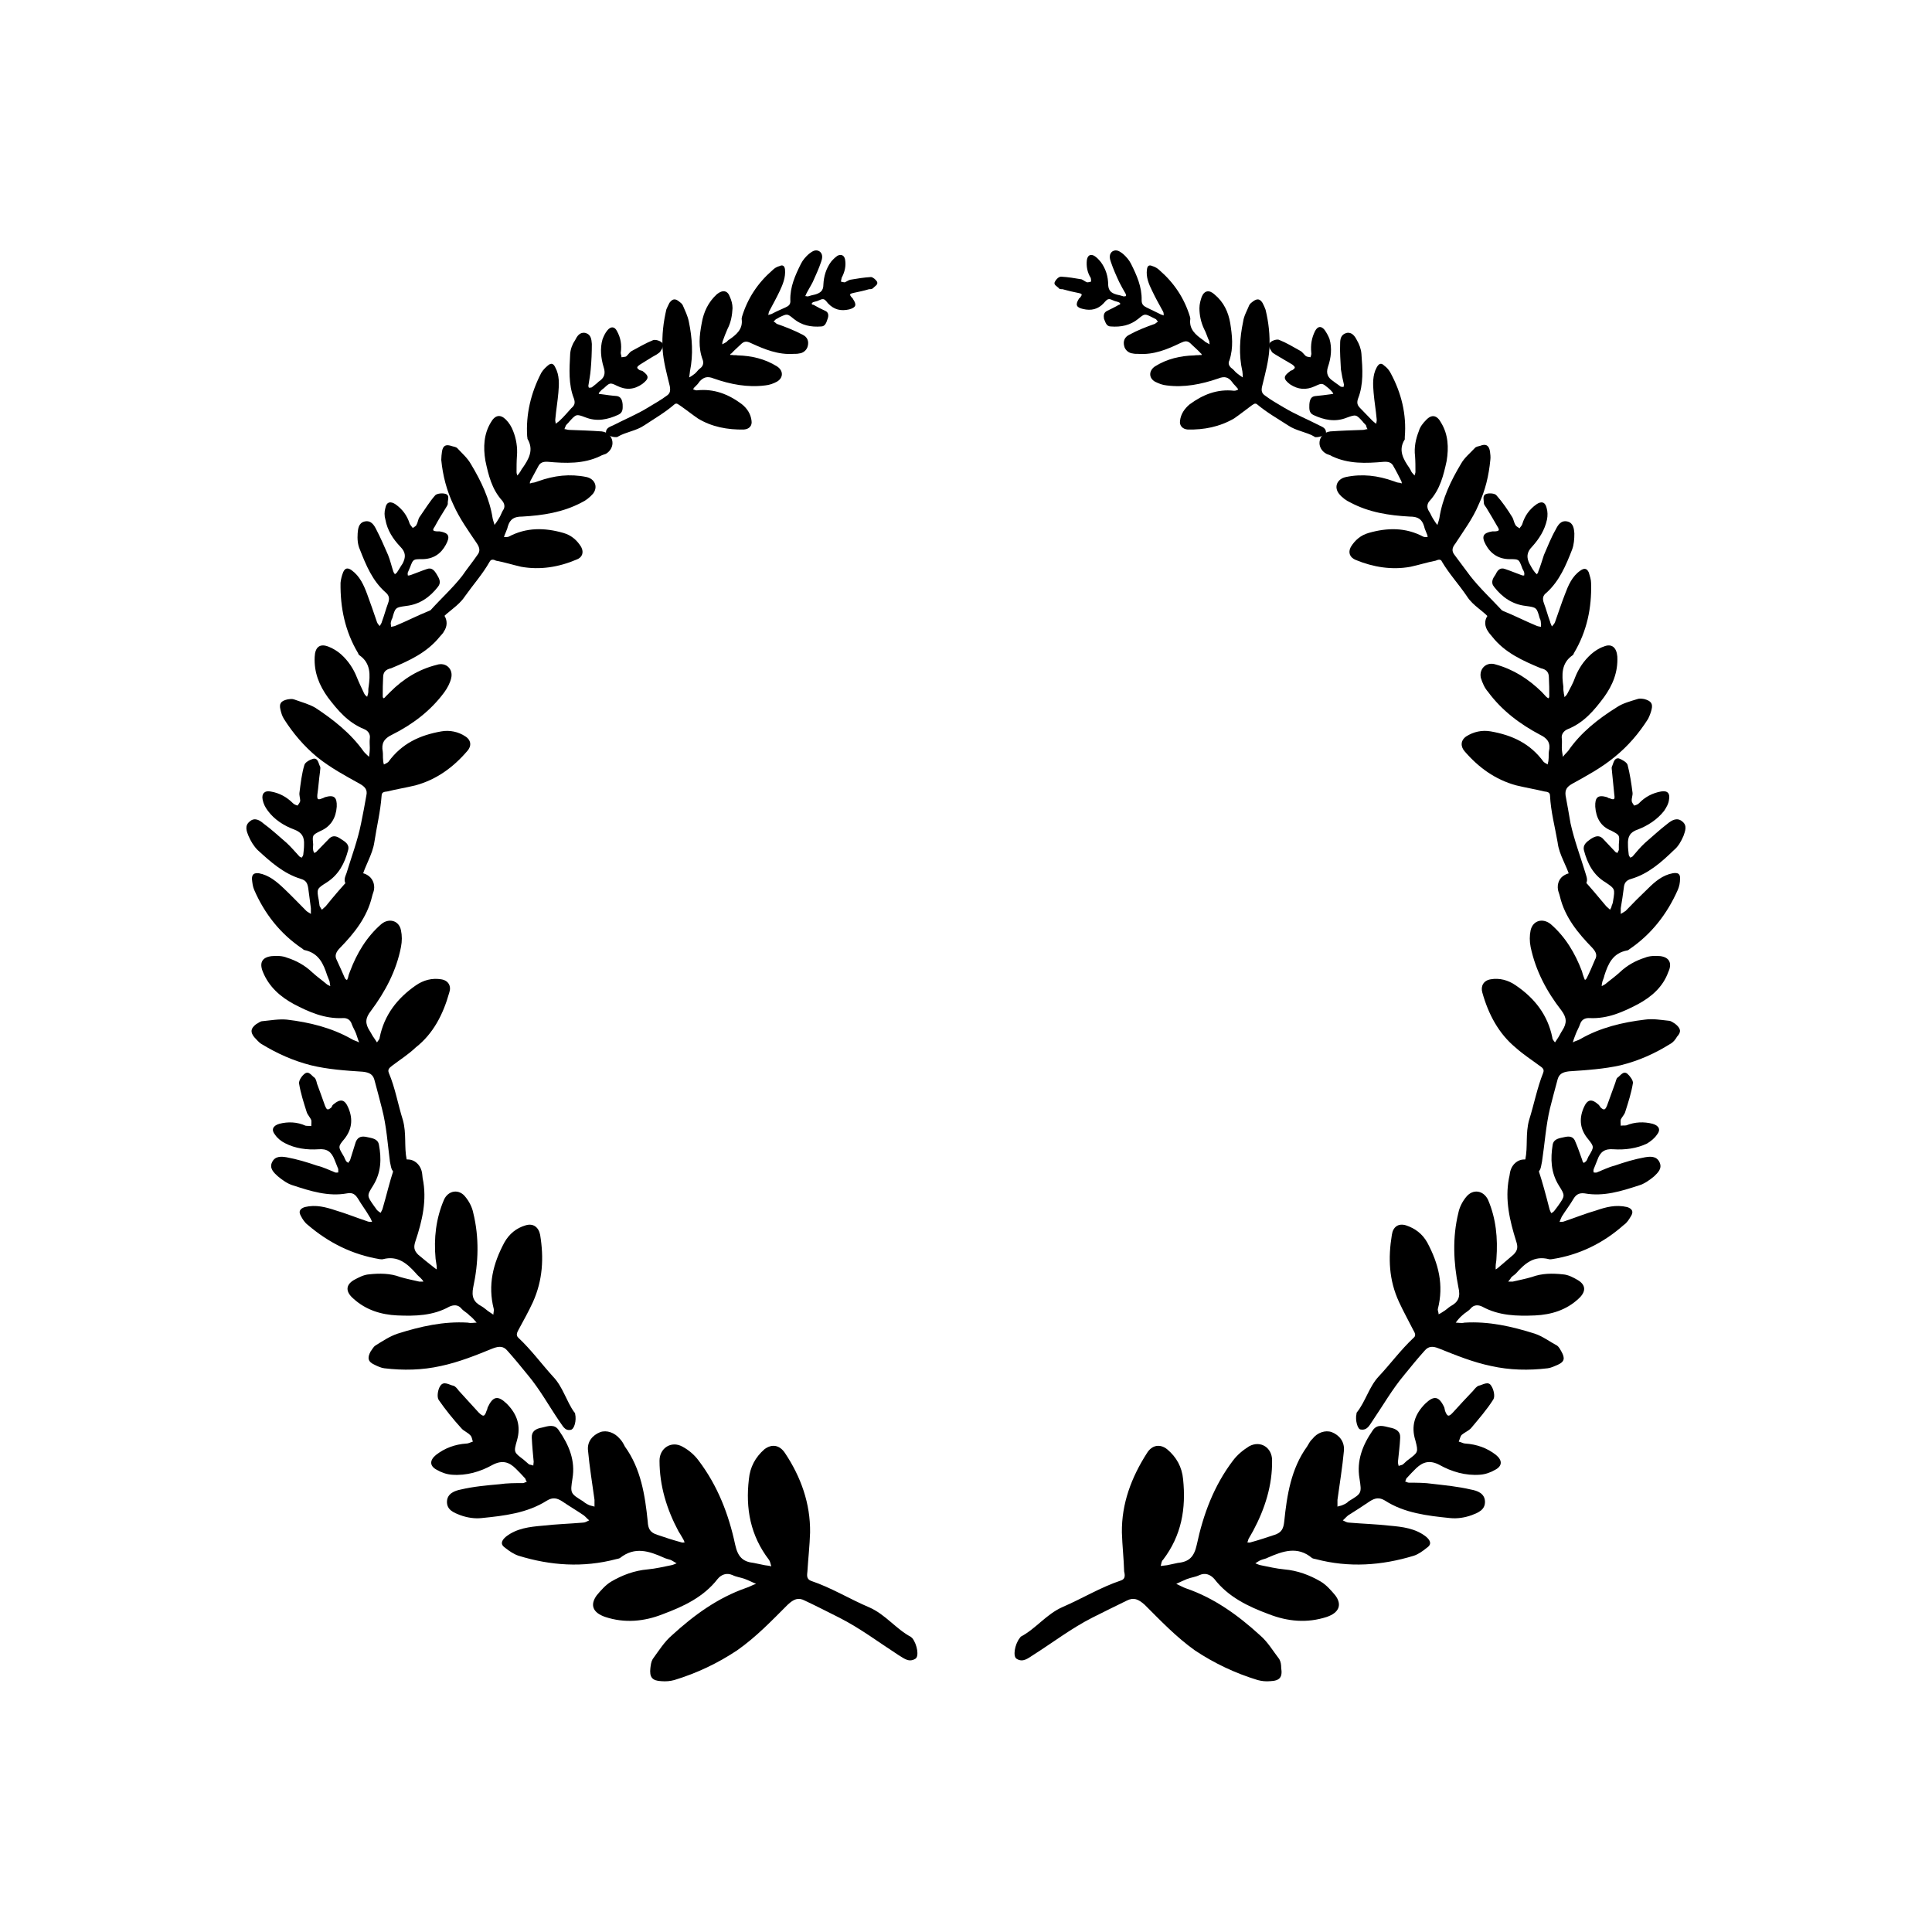 <?xml version="1.0" encoding="UTF-8"?>
<!-- Uploaded to: SVG Repo, www.svgrepo.com, Generator: SVG Repo Mixer Tools -->
<svg fill="#000000" width="800px" height="800px" version="1.1" viewBox="144 144 512 512" xmlns="http://www.w3.org/2000/svg">
 <g fill-rule="evenodd">
  <path d="m501.36 541.87c3.527-2.117 3.527-2.117 2.922-6.047-0.805-4.734 0.809-8.867 3.527-12.797 1.211-1.711 2.824-1.105 4.535-0.703 1.613 0.301 2.82 1.008 2.719 2.719-0.098 2.219-0.402 4.234-0.602 6.449 0 0.301 0.102 0.605 0.203 1.008 0.402-0.203 0.805-0.203 1.109-0.402 0.504-0.402 0.906-0.906 1.512-1.309 2.519-1.914 2.621-1.914 1.812-5.039-1.211-3.828-0.203-6.953 2.617-9.773 2.316-2.215 3.629-2.016 5.039 1.008 0.102 0.301 0.102 0.602 0.199 0.906 0.605 1.613 1.008 1.613 2.117 0.402 1.812-2.016 3.527-3.828 5.34-5.742 0.402-0.504 0.906-1.109 1.41-1.309 1.109-0.203 2.621-1.414 3.426 0.098 0.605 0.906 1.008 2.719 0.504 3.527-1.711 2.719-3.93 5.238-5.945 7.656-0.703 0.707-1.711 1.109-2.418 1.715-0.402 0.402-0.504 1.109-0.805 1.812 0.605 0.102 1.211 0.504 1.715 0.504 3.125 0.203 5.844 1.211 8.16 3.023 1.711 1.41 1.711 2.922-0.203 3.93-1.207 0.707-2.617 1.211-4.027 1.309-3.832 0.305-7.559-0.805-10.785-2.617-2.516-1.312-4.332-0.809-6.144 0.906-0.805 0.805-1.715 1.711-2.418 2.519-0.305 0.199-0.305 0.703-0.504 1.008 0.301 0 0.605 0.301 1.008 0.301 2.117 0 4.231 0 6.246 0.301 3.426 0.402 6.75 0.707 10.176 1.512 1.715 0.301 3.629 1.008 3.727 3.125 0.102 2.316-1.914 3.023-3.426 3.629-1.914 0.707-3.93 1.008-5.844 0.805-5.945-0.605-12.09-1.309-17.23-4.637-1.512-0.906-2.621-0.707-4.031 0.203-1.91 1.309-3.824 2.519-5.738 3.727-0.504 0.406-0.91 0.91-1.41 1.312 0.605 0.301 1.109 0.605 1.715 0.605 3.527 0.301 7.152 0.402 10.68 0.805 3.422 0.301 6.848 0.703 9.672 2.922 1.309 1.109 1.512 2.117 0.102 3.023-1.008 0.805-2.117 1.613-3.324 2.016-8.566 2.617-17.234 3.223-26 0.906-0.402-0.102-0.707-0.102-1.008-0.301-3.828-3.227-7.758-1.816-11.688-0.102-0.504 0.301-1.211 0.402-1.715 0.602-0.602 0.203-1.105 0.605-1.609 0.91 0.504 0.199 0.906 0.402 1.41 0.504 2.016 0.402 4.129 0.906 6.246 1.105 3.527 0.305 6.75 1.512 9.672 3.227 1.512 0.906 2.723 2.316 3.832 3.625 1.914 2.519 1.008 4.637-2.215 5.742-5.242 1.715-10.383 1.211-15.32-0.703-5.441-2.016-10.781-4.535-14.508-9.371-1.008-1.109-2.32-1.711-3.93-1.008-1.008 0.504-2.117 0.605-3.223 1.008-1.008 0.402-2.016 0.906-2.922 1.309 0.906 0.402 1.715 0.906 2.621 1.211 7.352 2.519 13.699 7.055 19.543 12.395 2.117 1.812 3.426 4.133 5.141 6.348 0.402 0.707 0.504 1.512 0.504 2.316 0.402 2.519-0.402 3.426-2.922 3.527-1.109 0.102-2.215 0-3.324-0.301-5.945-1.816-11.488-4.434-16.629-7.859-4.938-3.527-9.07-7.859-13.301-12.09-1.711-1.516-2.922-2.019-4.734-1.109-3.125 1.512-6.144 3.023-9.168 4.535-5.543 2.82-10.379 6.547-15.621 9.871-1.309 0.809-2.719 2.117-4.434 1.008-1.008-0.605-0.504-3.727 0.805-5.441 0.102-0.203 0.203-0.203 0.301-0.402 4.031-2.117 6.75-5.945 11.082-7.859 5.141-2.215 10.078-5.238 15.516-7.055 1.211-0.402 1.008-1.512 0.805-2.418-0.09-3.324-0.496-6.852-0.594-10.277-0.102-7.656 2.516-14.609 6.648-21.059 1.309-2.117 3.426-2.519 5.34-1.008 2.519 2.117 3.93 4.734 4.234 7.961 0.805 7.758-0.402 14.914-5.34 21.363-0.406 0.301-0.406 1.004-0.605 1.609 0.605-0.102 1.109-0.102 1.715-0.203 1.008-0.203 1.914-0.402 2.82-0.605 3.019-0.301 4.332-1.609 5.035-4.832 1.715-8.062 4.535-15.617 9.574-22.27 1.211-1.613 2.719-2.82 4.332-3.828 3.023-1.613 6.047 0.402 6.047 3.727 0.102 6.648-1.914 12.898-5.039 18.742-0.402 0.707-0.805 1.41-1.211 2.117-0.098 0.301-0.199 0.703-0.301 0.906 0.301 0 0.504 0.102 0.805 0 2.219-0.605 4.336-1.309 6.449-2.016 1.816-0.605 2.316-1.613 2.519-3.527 0.707-6.953 1.812-14.008 6.047-19.852 0.504-0.805 0.805-1.512 1.41-2.016 1.309-1.711 3.426-2.414 5.137-1.812 2.016 0.805 3.426 2.519 3.223 4.938-0.398 4.332-1.105 8.566-1.711 13v1.812c0.406-0.199 0.91-0.199 1.312-0.402 0.805-0.301 1.512-0.805 1.609-1.008z"/>
  <path d="m556.89 463.58c1.914-2.719 1.914-2.719 0.203-5.441-2.121-3.426-2.219-7.051-1.617-10.781 0.301-1.613 1.812-1.715 3.125-2.016 1.309-0.301 2.418-0.203 2.922 1.309 0.707 1.613 1.211 3.227 1.812 4.84 0 0.301 0.203 0.504 0.402 0.707 0.203-0.203 0.504-0.301 0.707-0.605 0.301-0.504 0.402-1.008 0.707-1.41 1.309-2.215 1.309-2.316-0.301-4.332-2.117-2.523-2.422-5.242-1.211-8.164 1.008-2.418 2.117-2.621 4.031-0.906 0.203 0.203 0.301 0.402 0.504 0.707 0.906 0.805 1.207 0.703 1.711-0.508 0.707-2.012 1.41-3.93 2.117-5.844 0.203-0.504 0.301-1.211 0.605-1.512 0.805-0.504 1.512-1.914 2.621-1.109 0.707 0.605 1.613 1.812 1.512 2.519-0.402 2.519-1.211 5.039-2.016 7.559-0.203 0.805-0.91 1.41-1.211 2.117-0.102 0.504 0 1.008 0 1.613 0.504-0.102 1.008 0 1.512-0.102 2.215-0.906 4.637-1.008 6.953-0.402 1.711 0.504 2.215 1.609 1.105 2.922-0.605 0.906-1.613 1.711-2.617 2.316-2.723 1.309-5.848 1.711-8.867 1.512-2.32-0.203-3.527 0.703-4.234 2.719-0.301 0.805-0.707 1.715-1.008 2.519-0.102 0.301-0.102 0.605 0 0.906 0.203 0 0.504 0.102 0.805 0 1.516-0.602 3.125-1.41 4.738-1.812 2.621-0.906 5.238-1.715 8.062-2.215 1.309-0.203 3.023-0.402 3.828 1.309 0.805 1.711-0.504 2.82-1.41 3.727-1.211 1.008-2.621 2.016-4.031 2.418-4.637 1.512-9.371 3.023-14.41 2.117-1.512-0.203-2.316 0.402-2.922 1.41-1.008 1.715-2.117 3.125-3.125 4.734-0.199 0.406-0.402 0.91-0.602 1.414 0.504 0 1.008 0 1.41-0.203 2.719-0.906 5.441-2.016 8.262-2.82 2.621-0.906 5.238-1.613 8.262-0.906 1.211 0.402 1.715 1.105 1.109 2.215-0.605 1.008-1.109 1.914-2.016 2.519-5.441 4.836-11.789 7.961-19.043 9.07-0.301 0-0.504 0.102-0.805 0-3.934-1.008-6.352 1.105-8.77 3.828-0.301 0.301-0.805 0.605-1.207 1.008-0.203 0.402-0.504 0.703-0.809 1.109h1.211c1.715-0.402 3.324-0.707 5.039-1.211 2.719-1.008 5.441-1.008 8.262-0.707 1.41 0.102 2.719 0.805 3.93 1.512 2.215 1.309 2.215 3.125 0.203 4.938-3.223 3.023-7.254 4.231-11.488 4.434-4.836 0.203-9.574 0.102-14.008-2.316-1.008-0.504-2.215-0.605-3.121 0.504-0.605 0.707-1.512 1.109-2.219 1.812-0.605 0.504-1.207 1.211-1.711 1.914 0.707 0 1.512 0.203 2.316 0 6.449-0.402 12.594 1.008 18.641 2.922 2.117 0.707 3.93 2.117 5.844 3.125 0.605 0.402 0.906 1.109 1.211 1.613 1.008 1.812 0.805 2.719-1.008 3.527-0.906 0.402-1.816 0.805-2.621 0.906-5.039 0.605-10.078 0.504-15.012-0.605-4.836-1.008-9.27-2.82-13.805-4.637-1.715-0.703-2.824-0.602-3.832 0.605-1.812 2.016-3.625 4.234-5.34 6.348-3.223 3.832-5.742 8.262-8.562 12.395-0.707 1.008-1.309 2.418-3.023 2.117-0.805 0-1.512-2.519-1.109-4.133 0-0.203 0-0.301 0.102-0.402 2.316-2.922 3.223-6.75 5.742-9.473 3.125-3.324 5.844-7.055 9.27-10.277 0.809-0.605 0.305-1.41-0.098-2.117-1.211-2.418-2.621-4.934-3.731-7.356-2.719-5.844-2.922-11.688-1.914-17.832 0.301-2.117 1.715-3.125 3.727-2.519 2.418 0.805 4.332 2.215 5.644 4.535 3.023 5.644 4.434 11.285 2.82 17.633-0.102 0.301 0.203 0.906 0.203 1.41 0.402-0.203 0.805-0.402 1.211-0.707 0.707-0.402 1.309-1.008 1.914-1.41 2.113-1.109 2.719-2.519 2.113-5.039-1.309-6.551-1.613-13.199 0-19.75 0.301-1.512 1.109-3.023 2.016-4.133 1.812-2.312 4.637-1.809 5.844 0.711 2.117 4.938 2.621 10.176 2.219 15.617 0 0.605-0.203 1.309-0.203 2.016v0.805c0.203-0.102 0.402-0.203 0.605-0.402 1.41-1.211 2.719-2.316 4.129-3.527 1.109-1.109 1.211-2.016 0.707-3.527-1.711-5.441-3.023-10.98-1.914-16.727 0.203-0.703 0.203-1.41 0.402-2.016 0.504-1.711 1.914-2.82 3.324-2.922 1.812-0.203 3.426 0.805 4.031 2.621 1.109 3.324 2.016 6.75 2.922 10.277 0.102 0.504 0.301 0.805 0.504 1.309 0.301-0.102 0.707-0.402 0.906-0.707 0.406-0.5 0.809-1.105 0.91-1.207z"/>
  <path d="m571.5 382.67c0.504-3.125 0.504-3.125-2.016-4.836-3.227-1.914-4.836-5.039-5.742-8.566-0.305-1.41 0.805-2.215 1.812-2.922 1.109-0.707 2.117-1.109 3.125-0.203 1.109 1.211 2.215 2.316 3.324 3.527 0.102 0.203 0.402 0.203 0.605 0.402 0.102-0.203 0.301-0.605 0.402-0.805v-1.512c0.203-2.418 0.301-2.418-2.016-3.629-2.82-1.105-4.031-3.422-4.234-6.348-0.098-2.516 0.707-3.223 3.125-2.516 0.203 0.098 0.402 0.301 0.707 0.301 1.211 0.504 1.41 0.301 1.211-1.008-0.203-2.016-0.402-3.93-0.605-6.047 0-0.504-0.203-1.008 0-1.41 0.402-0.805 0.504-2.316 1.812-2.117 0.805 0.305 2.113 1.008 2.316 1.715 0.605 2.316 1.008 4.938 1.309 7.356 0.102 0.707-0.301 1.512-0.199 2.219 0 0.402 0.402 0.805 0.605 1.211 0.5-0.105 1.004-0.305 1.309-0.609 1.613-1.715 3.629-2.719 5.844-3.125 1.715-0.301 2.418 0.504 2.117 2.117-0.102 1.109-0.707 2.117-1.309 3.023-1.816 2.32-4.336 3.93-6.957 4.938-2.113 0.707-2.719 1.914-2.617 4.031 0 0.906 0.102 1.715 0.203 2.621 0 0.203 0.203 0.504 0.402 0.805 0.301-0.102 0.402-0.203 0.602-0.301 1.109-1.309 2.117-2.519 3.324-3.629 2.016-1.715 3.93-3.527 6.047-5.141 1.008-0.805 2.418-1.715 3.828-0.504 1.41 1.109 0.707 2.621 0.301 3.828-0.602 1.414-1.406 2.824-2.516 3.731-3.324 3.227-6.852 6.348-11.387 7.66-1.41 0.402-1.812 1.207-1.914 2.418-0.203 1.711-0.504 3.523-0.805 5.34v1.512c0.504-0.305 0.906-0.504 1.309-0.809 1.914-2.016 3.828-3.93 5.844-5.844 1.914-1.914 3.93-3.629 6.648-4.133 1.309-0.203 2.016 0.102 1.914 1.512 0 1.008-0.203 2.016-0.605 2.922-2.816 6.352-6.949 11.691-12.691 15.621-0.203 0.102-0.402 0.402-0.707 0.402-3.828 0.707-5.039 3.527-6.047 6.648-0.098 0.504-0.301 1.008-0.5 1.512-0.102 0.406-0.203 0.809-0.203 1.312 0.301-0.203 0.605-0.305 0.906-0.504 1.309-1.109 2.621-2.016 3.828-3.125 2.016-1.914 4.231-3.125 6.75-3.93 1.211-0.504 2.719-0.504 4.031-0.402 2.418 0.301 3.223 1.914 2.117 4.231-1.41 3.93-4.434 6.551-7.961 8.465-4.031 2.117-8.062 3.93-12.797 3.727-1.309-0.098-2.215 0.406-2.617 1.613-0.305 0.906-0.809 1.715-1.109 2.519-0.305 0.805-0.605 1.512-0.805 2.316 0.605-0.402 1.41-0.504 2.016-0.906 5.238-3.023 11.184-4.434 17.129-5.141 2.117-0.301 4.231 0.102 6.246 0.301 0.605 0 1.211 0.504 1.715 0.805 1.512 1.211 1.715 2.117 0.504 3.426-0.406 0.711-1.012 1.516-1.816 1.922-4.031 2.516-8.262 4.434-13.098 5.641-4.434 1.008-9.172 1.309-13.703 1.613-1.715 0.203-2.621 0.707-3.023 2.117-0.707 2.617-1.41 5.238-2.016 7.656-1.109 4.637-1.41 9.473-2.117 14.105-0.301 1.211-0.199 2.621-1.613 3.125-0.906 0.301-2.516-1.613-2.82-3.125v-0.504c0.707-3.426 0-6.852 1.008-10.48 1.309-4.133 2.117-8.465 3.727-12.496 0.402-1.008-0.301-1.41-1.008-1.914-2.012-1.508-4.231-2.918-6.246-4.731-4.535-3.731-7.254-8.867-8.867-14.613-0.504-1.711 0.305-3.223 2.219-3.527 2.316-0.402 4.637 0.203 6.648 1.613 5.039 3.426 8.465 7.859 9.676 13.805 0 0.504 0.402 0.906 0.707 1.309 0.301-0.402 0.504-0.805 0.805-1.211 0.402-0.605 0.707-1.309 1.109-1.914 1.309-2.016 1.211-3.426-0.203-5.34-3.93-5.035-6.852-10.578-8.164-16.824-0.301-1.512-0.301-3.023 0-4.434 0.605-2.621 3.227-3.324 5.34-1.613 3.832 3.324 6.449 7.66 8.266 12.496 0.098 0.504 0.301 1.008 0.504 1.609 0.102 0.301 0.203 0.504 0.301 0.707 0.102-0.102 0.301-0.301 0.402-0.402 0.805-1.613 1.512-3.227 2.219-4.938 0.707-1.211 0.301-2.117-0.707-3.223-3.727-3.832-7.254-8.062-8.566-13.605-0.098-0.504-0.402-1.207-0.5-1.711-0.305-1.715 0.402-3.227 1.711-3.93 1.41-0.906 3.223-0.707 4.434 0.605 2.316 2.418 4.434 5.039 6.648 7.656 0.301 0.301 0.707 0.605 1.008 0.906 0.102-0.301 0.402-0.605 0.402-1.008 0.305-0.605 0.406-1.309 0.406-1.41z"/>
  <path d="m552.05 307.9c-0.805-2.922-0.805-2.922-3.727-3.324-3.527-0.402-6.246-2.316-8.363-5.039-1.008-1.211-0.301-2.316 0.402-3.324 0.504-1.109 1.211-1.914 2.519-1.41 1.512 0.504 2.922 1.109 4.332 1.613 0.203 0.102 0.504 0.102 0.707 0.102 0-0.203 0.102-0.605 0-0.805-0.102-0.508-0.504-0.91-0.605-1.414-0.805-2.117-0.805-2.117-3.223-2.117-2.922 0-5.039-1.41-6.348-3.828-1.211-2.219-0.707-3.125 1.711-3.527h0.707c1.211-0.102 1.309-0.301 0.605-1.41-1.008-1.715-1.914-3.324-2.922-4.938-0.203-0.305-0.609-0.707-0.609-1.211 0-0.906-0.504-2.117 0.805-2.418 0.707-0.203 2.117-0.102 2.519 0.402 1.613 1.812 2.922 3.727 4.231 5.844 0.301 0.504 0.402 1.309 0.805 2.016 0.203 0.402 0.707 0.605 1.109 0.906 0.203-0.402 0.605-0.707 0.707-1.109 0.707-2.316 1.918-3.926 3.731-5.238 1.309-0.906 2.316-0.707 2.719 0.906 0.305 1.012 0.305 2.117 0.102 3.125-0.602 2.82-2.113 5.141-3.93 7.156-1.508 1.512-1.508 2.922-0.703 4.531 0.402 0.707 0.805 1.512 1.309 2.117 0.203 0.402 0.504 0.402 0.605 0.707 0.203-0.301 0.402-0.402 0.402-0.707 0.605-1.512 1.008-2.922 1.512-4.434 1.008-2.316 1.914-4.637 3.125-6.75 0.605-1.211 1.41-2.519 3.121-2.117 1.613 0.402 1.715 2.016 1.816 3.125 0 1.512-0.102 3.023-0.605 4.332-1.613 4.133-3.324 8.262-6.75 11.387-1.109 0.805-1.109 1.711-0.707 2.82 0.605 1.613 1.008 3.223 1.613 4.836 0.102 0.504 0.301 0.805 0.504 1.309 0.301-0.402 0.605-0.605 0.805-1.109 0.906-2.519 1.715-5.039 2.621-7.356 0.906-2.418 1.914-4.836 4.133-6.348 1.008-0.707 1.715-0.605 2.215 0.504 0.301 1.008 0.605 1.914 0.605 2.82 0.199 6.555-1.109 12.801-4.535 18.543-0.102 0.305-0.203 0.504-0.402 0.605-3.023 2.117-2.82 5.238-2.418 8.262 0 0.504 0 1.109 0.102 1.512 0 0.402 0.203 0.906 0.203 1.309 0.398-0.402 0.602-0.602 0.801-1.004 0.707-1.41 1.512-2.719 2.016-4.231 0.906-2.32 2.32-4.438 4.234-6.148 0.906-0.805 2.117-1.613 3.324-2.016 2.117-0.906 3.426 0.203 3.629 2.621 0.203 4.133-1.211 7.559-3.527 10.781-2.621 3.523-5.34 6.75-9.574 8.461-1.008 0.402-1.812 1.312-1.613 2.519 0.102 0.805 0 1.715 0 2.418 0 0.906 0.203 1.715 0.301 2.418 0.402-0.605 1.008-1.109 1.41-1.613 3.324-4.836 7.961-8.465 12.797-11.488 1.613-1.109 3.629-1.613 5.543-2.215 0.504-0.203 1.211-0.102 1.812 0 1.816 0.504 2.32 1.211 1.918 2.824-0.203 0.805-0.504 1.609-0.906 2.418-2.418 3.828-5.34 7.254-8.969 10.176-3.426 2.82-7.356 4.938-11.184 7.055-1.41 0.805-1.914 1.613-1.715 3.121 0.406 2.32 0.91 4.84 1.312 7.356 1.008 4.535 2.617 8.77 3.93 13.102 0.301 1.109 0.906 2.215-0.203 3.324-0.504 0.605-2.621-0.402-3.625-1.711-0.102 0-0.203-0.102-0.203-0.203-0.805-3.223-2.922-6.047-3.324-9.473-0.707-4.133-1.812-8.16-2.016-12.395 0-1.008-0.906-1.008-1.512-1.109-2.519-0.605-4.938-1.008-7.457-1.613-5.543-1.512-9.977-4.734-13.703-9.07-1.109-1.305-1.008-2.918 0.504-3.926 1.914-1.207 4.129-1.711 6.449-1.309 5.742 1.008 10.48 3.223 14.008 8.062 0.301 0.301 0.805 0.504 1.105 0.703 0-0.402 0.203-0.707 0.203-1.211 0.102-0.707 0-1.512 0.102-2.215 0.5-2.113-0.203-3.426-2.32-4.434-5.34-2.82-10.176-6.449-13.805-11.387-0.906-1.008-1.512-2.418-1.914-3.727-0.504-2.418 1.512-4.332 3.93-3.527 4.734 1.309 8.664 3.828 12.191 7.254 0.402 0.402 0.805 0.906 1.211 1.309 0.199 0.203 0.402 0.305 0.605 0.406 0.102-0.102 0.203-0.301 0.203-0.504 0-1.812 0-3.324-0.102-5.039 0-1.41-0.707-2.117-2.117-2.418-4.836-2.016-9.574-4.133-12.898-8.363-0.402-0.504-0.805-0.906-1.109-1.41-0.906-1.309-1.008-2.82-0.203-4.031 0.906-1.41 2.418-2.016 4.133-1.41 3.023 1.211 5.945 2.723 8.867 3.93 0.402 0.203 0.805 0.203 1.211 0.301 0-0.301 0.102-0.707 0-1.008 0-0.5-0.203-1.207-0.305-1.207z"/>
  <path d="m505.2 255.81c-1.816-2.016-1.816-2.016-4.336-1.109-3.023 1.211-5.945 0.605-8.766-0.707-1.309-0.602-1.105-1.812-1.105-2.82 0.102-1.211 0.402-2.117 1.613-2.215 1.309-0.102 2.719-0.305 4.129-0.504 0.203 0 0.402 0 0.605-0.102-0.203-0.301-0.203-0.504-0.406-0.605-0.301-0.402-0.602-0.602-0.906-0.906-1.609-1.309-1.609-1.41-3.527-0.504-2.418 1.109-4.531 0.906-6.648-0.504-1.812-1.41-1.812-2.117 0-3.426 0.102-0.203 0.402-0.203 0.605-0.301 0.906-0.605 0.906-0.805 0-1.512-1.613-0.906-3.023-1.812-4.434-2.621-0.402-0.301-0.906-0.504-1.008-0.805-0.402-0.707-1.211-1.613-0.402-2.418 0.504-0.504 1.715-0.906 2.316-0.707 2.016 0.805 3.828 1.914 5.644 2.922 0.605 0.301 1.008 1.008 1.512 1.41 0.301 0.203 0.805 0.203 1.211 0.301 0.102-0.402 0.301-0.805 0.203-1.211-0.203-2.117 0.102-3.93 1.008-5.742 0.707-1.309 1.613-1.41 2.519-0.301 0.504 0.707 1.008 1.613 1.309 2.418 0.707 2.418 0.402 5.039-0.402 7.356-0.605 1.812 0 2.922 1.41 3.828 0.605 0.504 1.309 0.906 1.914 1.41 0.203 0.102 0.504 0.102 0.805 0.102 0-0.203 0.102-0.402 0.102-0.605-0.305-1.207-0.609-2.715-0.809-4.027-0.102-2.316-0.305-4.535-0.203-6.852 0-1.211 0.203-2.418 1.715-2.82 1.41-0.301 2.215 0.906 2.719 1.914 0.605 1.008 1.109 2.316 1.207 3.629 0.301 4.031 0.605 8.062-0.906 11.891-0.402 1.207-0.098 1.812 0.605 2.516 1.109 1.109 2.117 2.215 3.223 3.324 0.301 0.301 0.605 0.504 1.008 0.805 0-0.402 0.203-0.805 0.102-1.309-0.199-2.316-0.602-4.531-0.805-6.949-0.203-2.219-0.301-4.637 0.805-6.652 0.605-1.109 1.211-1.309 2.016-0.504 0.707 0.504 1.309 1.211 1.715 2.016 2.82 5.238 4.231 10.883 3.727 16.93v0.605c-1.812 2.82-0.402 5.238 1.211 7.555 0.199 0.301 0.402 0.707 0.602 1.109 0.203 0.301 0.504 0.605 0.809 0.906 0-0.301 0.203-0.605 0.203-0.906 0-1.41 0-2.82-0.102-4.231-0.301-2.316 0.203-4.637 1.008-6.648 0.301-1.109 1.109-2.117 1.914-2.922 1.512-1.613 2.922-1.309 4.031 0.805 1.812 3.023 2.016 6.449 1.41 10.078-0.809 3.723-1.715 7.453-4.434 10.473-0.707 0.707-0.91 1.715-0.305 2.723 0.504 0.707 0.707 1.41 1.109 2.016 0.402 0.605 0.707 1.207 1.207 1.711 0.102-0.504 0.402-1.211 0.504-1.812 0.805-5.238 3.023-9.875 5.742-14.41 0.906-1.613 2.316-2.719 3.629-4.133 0.301-0.402 1.008-0.504 1.41-0.605 1.512-0.605 2.316-0.203 2.621 1.41 0.102 0.711 0.203 1.617 0.102 2.32-0.402 4.133-1.309 8.062-3.125 11.891-1.512 3.629-3.93 6.852-6.144 10.277-0.906 1.109-1.008 2.016-0.203 3.023 1.41 1.914 2.719 3.629 4.133 5.543 2.519 3.223 5.543 6.047 8.363 9.07 0.703 0.602 1.613 1.41 1.207 2.617-0.301 0.805-2.418 0.906-3.727 0.203-0.102 0-0.203 0-0.301-0.203-1.918-2.418-4.738-3.625-6.449-6.348-2.117-3.125-4.637-5.844-6.551-9.07-0.301-0.805-1.008-0.602-1.711-0.301-2.117 0.402-4.336 1.109-6.652 1.613-4.938 0.906-9.875 0.102-14.508-1.812-1.512-0.605-2.117-1.918-1.312-3.43 1.109-1.812 2.621-3.121 4.738-3.727 4.938-1.41 9.773-1.512 14.508 1.008 0.301 0.102 0.707 0.102 1.109 0.102 0-0.402-0.102-0.707-0.301-1.109-0.203-0.605-0.508-1.109-0.605-1.711-0.605-2.016-1.715-2.621-3.828-2.621-5.543-0.305-10.785-1.109-15.723-3.731-1.105-0.504-2.215-1.309-3.019-2.316-1.414-1.812-0.504-3.93 1.812-4.434 4.332-0.906 8.465-0.402 12.695 1.109 0.504 0.203 1.008 0.402 1.512 0.402 0.203 0.102 0.504 0.102 0.605 0.203 0-0.203 0-0.402-0.102-0.605-0.605-1.211-1.309-2.621-2.016-3.828-0.504-1.109-1.309-1.41-2.719-1.312-4.637 0.406-9.273 0.605-13.707-1.512-0.402-0.301-1.004-0.402-1.41-0.602-1.309-0.707-2.016-2.016-1.812-3.328 0.203-1.309 1.211-2.418 2.82-2.621 2.824-0.199 5.746-0.301 8.668-0.398 0.402 0 0.805-0.203 1.211-0.203-0.203-0.301-0.301-0.605-0.402-1.008-0.305-0.402-0.711-0.707-0.809-0.906z"/>
  <path d="m449.37 228.1c-2.016-1.008-2.016-1.008-3.727 0.402-2.117 1.715-4.535 2.219-7.254 2.016-1.211 0-1.41-1.109-1.812-2.016-0.105-0.703-0.203-1.609 0.805-2.113 1.008-0.504 2.117-1.008 3.125-1.613 0.199 0 0.301-0.102 0.398-0.301-0.098-0.102-0.199-0.305-0.504-0.406-0.301-0.102-0.605-0.203-1.008-0.301-1.609-0.703-1.711-0.805-2.922 0.605-1.508 1.613-3.324 2.016-5.441 1.512-1.812-0.402-2.113-1.109-1.105-2.723 0.102-0.199 0.301-0.199 0.402-0.402 0.504-0.703 0.504-0.906-0.504-1.109-1.512-0.301-2.82-0.605-4.231-1.008-0.402 0-0.906 0-1.008-0.301-0.504-0.504-1.512-0.906-1.008-1.715 0.301-0.605 1.008-1.309 1.613-1.309 1.914 0.102 3.629 0.402 5.441 0.707 0.5 0.199 0.902 0.605 1.508 0.805 0.301 0 0.707-0.102 1.008-0.203 0-0.301 0-0.707-0.102-1.008-0.906-1.41-1.207-3.121-1.008-4.734 0.203-1.207 0.91-1.613 1.918-1.109 0.707 0.402 1.309 1.109 1.812 1.715 1.309 1.812 1.914 3.828 1.914 6.047 0.102 1.512 0.805 2.113 2.215 2.519 0.605 0.102 1.211 0.301 1.914 0.504 0.203 0 0.402-0.102 0.605-0.102 0-0.203 0-0.402-0.102-0.605-0.605-1.008-1.211-2.117-1.715-3.125-0.801-1.711-1.609-3.523-2.211-5.34-0.305-0.805-0.605-2.117 0.504-2.82 1.109-0.605 2.016 0.203 2.719 0.707 0.805 0.707 1.613 1.613 2.117 2.621 1.512 3.023 2.922 6.144 2.82 9.672 0 1.109 0.504 1.512 1.309 1.914 1.211 0.605 2.316 1.109 3.527 1.715 0.301 0.203 0.605 0.203 1.008 0.402 0-0.402 0-0.805-0.203-1.109-1.004-1.816-2.012-3.629-2.82-5.344-0.906-1.812-1.711-3.727-1.41-5.742 0.102-0.906 0.504-1.309 1.41-0.906 0.707 0.203 1.41 0.605 1.914 1.109 3.828 3.324 6.551 7.356 8.062 12.293 0 0.203 0.102 0.301 0.102 0.605-0.402 2.719 1.41 4.231 3.426 5.641 0.199 0.102 0.504 0.504 0.805 0.605 0.301 0.203 0.605 0.301 0.906 0.504-0.102-0.305-0.102-0.504-0.102-0.809-0.504-1.008-0.805-2.215-1.41-3.324-0.805-1.711-1.207-3.629-1.207-5.441 0-1.109 0.301-2.117 0.605-3.023 0.707-1.715 2.016-1.914 3.426-0.605 2.418 2.016 3.625 4.637 4.129 7.559 0.504 3.223 0.906 6.449-0.203 9.875-0.402 0.707-0.199 1.512 0.605 2.117 0.504 0.301 0.906 1.008 1.512 1.41 0.402 0.301 0.906 0.707 1.41 1.008 0-0.504 0-1.008-0.102-1.613-1.004-4.434-0.703-8.867 0.203-13.199 0.203-1.512 1.008-2.82 1.613-4.332 0.203-0.402 0.605-0.707 1.008-1.008 1.109-0.805 1.812-0.707 2.519 0.402 0.301 0.605 0.605 1.211 0.805 1.812 0.805 3.328 1.211 6.754 1.008 10.379-0.203 3.324-1.109 6.551-1.914 9.875-0.301 1.211-0.102 1.914 0.805 2.519 1.613 1.211 3.223 2.117 4.938 3.125 3.023 1.812 6.246 3.125 9.371 4.734 0.805 0.402 1.812 0.707 1.812 1.914 0 0.605-1.613 1.309-2.82 1.211-0.102 0-0.203 0-0.203-0.102-2.215-1.309-4.836-1.512-7.055-3.023-2.816-1.812-5.637-3.426-8.156-5.543-0.605-0.504-1.008 0-1.512 0.301-1.512 1.109-3.023 2.32-4.637 3.43-3.828 2.215-7.961 3.023-12.293 2.922-1.309-0.102-2.215-1.008-2.016-2.316 0.203-1.812 1.211-3.223 2.519-4.332 3.527-2.621 7.356-4.133 11.789-3.629 0.402 0 0.707-0.102 1.109-0.301-0.102-0.305-0.305-0.508-0.504-0.707-0.301-0.402-0.805-0.809-1.109-1.312-1.008-1.309-2.016-1.609-3.727-0.906-4.434 1.512-8.969 2.418-13.605 1.816-1.109-0.102-2.117-0.504-3.125-1.008-1.715-1.008-1.613-2.922 0-4.031 3.223-2.016 6.75-2.82 10.48-2.922 0.402-0.102 0.906 0 1.41-0.102h0.504c0.004-0.203-0.098-0.402-0.199-0.402-0.906-1.008-1.914-1.816-2.82-2.723-0.809-0.703-1.41-0.602-2.519-0.098-3.527 1.711-7.156 3.223-11.285 2.922-0.504 0-1.008 0-1.41-0.102-1.211-0.102-2.117-1.008-2.316-2.016-0.305-1.211 0.098-2.316 1.309-2.922 2.215-1.211 4.535-2.117 6.852-2.922 0.301-0.203 0.504-0.402 0.805-0.605-0.199-0.203-0.402-0.402-0.504-0.605-0.402-0.199-0.805-0.402-1.008-0.504z"/>
  <path d="m298.53 541.87c-3.426-2.117-3.426-2.117-2.82-6.047 0.805-4.734-0.906-8.867-3.629-12.797-1.109-1.711-2.82-1.105-4.434-0.703-1.715 0.301-2.82 1.008-2.719 2.719 0.102 2.117 0.301 4.231 0.504 6.348 0 0.301-0.102 0.605-0.102 1.008-0.402-0.199-0.809-0.199-1.109-0.301-0.504-0.402-1.008-0.906-1.512-1.309-2.519-1.918-2.617-1.918-1.711-5.039 1.105-3.828 0.098-6.953-2.723-9.773-2.316-2.215-3.629-2.016-5.039 1.008-0.098 0.301-0.098 0.602-0.301 0.906-0.504 1.613-0.906 1.613-2.117 0.402-1.812-2.016-3.527-3.828-5.238-5.742-0.402-0.504-0.805-1.109-1.41-1.312-1.109-0.199-2.621-1.41-3.527 0.102-0.605 0.906-0.906 2.82-0.402 3.629 1.812 2.621 3.93 5.238 6.047 7.559 0.605 0.707 1.715 1.109 2.316 1.812 0.402 0.301 0.504 1.008 0.703 1.711-0.504 0.102-1.105 0.504-1.711 0.504-3.023 0.203-5.742 1.211-8.062 3.023-1.711 1.41-1.711 2.922 0.203 3.93 1.211 0.707 2.621 1.211 4.031 1.309 3.828 0.305 7.555-0.805 10.781-2.617 2.519-1.309 4.332-0.805 6.144 1.008 0.805 0.805 1.715 1.715 2.316 2.418 0.301 0.203 0.301 0.707 0.605 1.109-0.402 0-0.707 0.301-1.008 0.301-2.117 0-4.231 0-6.246 0.301-3.426 0.305-6.852 0.605-10.277 1.41-1.512 0.305-3.527 1.008-3.629 3.125-0.102 2.316 1.914 3.023 3.426 3.629 1.914 0.707 3.93 1.008 5.742 0.805 6.047-0.605 12.09-1.309 17.332-4.637 1.512-0.906 2.621-0.707 4.031 0.203 1.914 1.309 3.828 2.418 5.742 3.727 0.508 0.406 0.91 0.91 1.414 1.312-0.605 0.301-1.109 0.605-1.715 0.605-3.527 0.301-7.055 0.402-10.578 0.805-3.527 0.301-6.953 0.703-9.773 2.922-1.309 1.109-1.512 2.117-0.102 3.023 1.008 0.805 2.215 1.613 3.426 2.016 8.465 2.617 17.129 3.223 25.895 0.906 0.301-0.102 0.707-0.102 1.008-0.301 3.93-3.125 7.758-1.812 11.586-0.102 0.605 0.301 1.211 0.402 1.816 0.602 0.504 0.203 1.008 0.605 1.613 0.906-0.504 0.203-0.91 0.406-1.414 0.508-2.012 0.402-4.129 0.906-6.246 1.105-3.527 0.305-6.75 1.512-9.672 3.227-1.512 0.906-2.723 2.316-3.828 3.625-1.914 2.621-1.008 4.637 2.215 5.746 5.141 1.715 10.379 1.211 15.215-0.707 5.441-2.016 10.883-4.535 14.609-9.371 0.91-1.109 2.32-1.711 3.93-1.008 1.008 0.504 2.117 0.605 3.223 1.008 1.109 0.402 2.016 0.906 3.023 1.309-1.004 0.305-1.711 0.809-2.719 1.109-7.457 2.621-13.703 7.156-19.547 12.496-2.016 1.711-3.527 4.129-5.141 6.348-0.402 0.707-0.5 1.512-0.602 2.316-0.305 2.519 0.504 3.426 2.922 3.527 1.211 0.102 2.316 0 3.426-0.301 5.945-1.816 11.484-4.434 16.625-7.859 5.039-3.527 9.168-7.859 13.402-12.09 1.613-1.512 2.82-2.016 4.535-1.109 3.223 1.512 6.144 3.023 9.168 4.535 5.543 2.82 10.48 6.551 15.617 9.875 1.41 0.805 2.723 2.113 4.535 1.004 1.008-0.605 0.504-3.727-0.805-5.441-0.102-0.102-0.203-0.102-0.305-0.301-4.031-2.117-6.75-5.945-11.082-7.859-5.238-2.215-10.078-5.238-15.516-7.055-1.211-0.504-1.012-1.512-0.91-2.519 0.203-3.324 0.605-6.852 0.707-10.277 0.102-7.656-2.418-14.711-6.648-21.059-1.414-2.117-3.43-2.519-5.445-1.008-2.418 2.117-3.828 4.734-4.129 7.961-0.91 7.758 0.402 14.914 5.34 21.359 0.301 0.402 0.402 1.109 0.605 1.715-0.605-0.203-1.211-0.203-1.715-0.301-1.008-0.203-1.914-0.406-2.922-0.605-2.922-0.305-4.231-1.613-4.938-4.836-1.715-8.062-4.637-15.617-9.672-22.27-1.109-1.512-2.621-2.82-4.332-3.727-2.922-1.613-6.047 0.402-6.047 3.727 0 6.648 1.914 12.898 5.039 18.742 0.402 0.605 0.805 1.309 1.207 2.016 0.203 0.301 0.301 0.703 0.402 0.906-0.203 0-0.504 0.102-0.805 0-2.219-0.605-4.434-1.309-6.449-2.016-1.914-0.605-2.418-1.613-2.519-3.527-0.707-6.953-1.812-14.008-6.047-19.852-0.402-0.805-0.805-1.512-1.309-2.016-1.41-1.711-3.527-2.414-5.238-1.812-2.016 0.805-3.527 2.519-3.223 4.938 0.402 4.332 1.105 8.566 1.711 13v1.812c-0.504-0.199-0.906-0.199-1.41-0.402-0.707-0.301-1.41-0.805-1.613-1.008z"/>
  <path d="m243.11 463.58c-1.914-2.719-1.914-2.719-0.203-5.441 2.117-3.426 2.215-7.055 1.512-10.781-0.301-1.609-1.812-1.711-3.125-2.016-1.309-0.301-2.418-0.203-3.023 1.309-0.5 1.613-1.004 3.227-1.508 4.84-0.203 0.301-0.406 0.504-0.504 0.703-0.102-0.199-0.504-0.301-0.605-0.602-0.301-0.504-0.402-1.008-0.707-1.41-1.309-2.219-1.41-2.32 0.305-4.336 2.016-2.519 2.316-5.238 1.105-8.16-1.004-2.418-2.113-2.621-4.129-0.906-0.203 0.199-0.203 0.402-0.402 0.703-1.008 0.809-1.211 0.707-1.715-0.504-0.703-2.012-1.41-3.93-2.117-5.844-0.098-0.504-0.301-1.207-0.602-1.512-0.809-0.504-1.512-1.914-2.621-1.105-0.805 0.602-1.613 1.812-1.512 2.617 0.402 2.519 1.211 5.039 2.016 7.559 0.203 0.707 0.906 1.41 1.211 2.117 0.102 0.504 0 1.008 0 1.613-0.504-0.102-1.008 0-1.512-0.102-2.219-1.008-4.637-1.109-6.953-0.504-1.715 0.504-2.219 1.609-1.109 2.922 0.605 0.906 1.613 1.715 2.621 2.215 2.719 1.41 5.844 1.812 8.867 1.613 2.316-0.203 3.426 0.703 4.231 2.719 0.301 0.805 0.707 1.715 1.008 2.519v0.906c-0.203 0-0.605 0.102-0.805 0-1.512-0.602-3.125-1.41-4.84-1.812-2.621-0.906-5.34-1.715-8.062-2.215-1.309-0.203-3.023-0.402-3.828 1.309-0.805 1.613 0.508 2.82 1.516 3.727 1.207 1.008 2.617 2.016 4.027 2.418 4.637 1.512 9.371 3.023 14.309 2.117 1.512-0.301 2.215 0.301 2.922 1.41 1.008 1.715 2.117 3.125 3.023 4.734 0.301 0.402 0.504 0.906 0.707 1.41-0.504 0-1.008 0-1.41-0.203-2.723-0.902-5.441-2.012-8.164-2.816-2.719-0.906-5.34-1.613-8.262-0.906-1.211 0.402-1.711 1.105-1.109 2.215 0.504 1.008 1.109 1.914 1.914 2.519 5.543 4.734 11.789 7.859 19.043 9.07 0.301 0 0.605 0.102 0.906 0 3.832-1.008 6.352 1.105 8.77 3.828 0.301 0.402 0.707 0.707 1.109 1.109 0.301 0.301 0.602 0.602 0.805 1.008h-1.109c-1.715-0.402-3.324-0.707-5.039-1.211-2.621-1.008-5.543-1.008-8.262-0.707-1.41 0.102-2.719 0.805-4.031 1.512-2.215 1.312-2.215 3.125-0.098 4.938 3.324 3.023 7.356 4.231 11.586 4.434 4.738 0.203 9.473 0.102 13.805-2.316 1.109-0.504 2.316-0.605 3.227 0.504 0.605 0.707 1.512 1.109 2.117 1.812 0.707 0.504 1.309 1.211 1.914 1.914-0.805 0-1.512 0.203-2.316 0-6.449-0.402-12.594 1.008-18.641 2.922-2.121 0.707-4.035 2.016-5.848 3.125-0.605 0.402-0.906 1.109-1.309 1.613-0.91 1.711-0.707 2.719 1.105 3.527 0.809 0.402 1.715 0.805 2.519 0.906 5.039 0.605 10.078 0.504 15.012-0.605 4.734-1.008 9.27-2.82 13.703-4.637 1.816-0.703 2.926-0.602 3.934 0.605 1.812 2.016 3.625 4.234 5.34 6.348 3.223 3.828 5.644 8.262 8.465 12.395 0.805 1.008 1.309 2.519 2.922 2.219 1.008-0.102 1.613-2.519 1.211-4.231 0-0.203 0-0.301-0.203-0.402-2.117-2.926-3.023-6.754-5.644-9.477-3.023-3.324-5.742-7.055-9.168-10.277-0.805-0.707-0.301-1.512 0-2.117 1.309-2.418 2.719-4.934 3.828-7.356 2.621-5.844 2.922-11.688 1.914-17.832-0.402-2.016-1.812-3.125-3.828-2.519-2.418 0.703-4.332 2.215-5.644 4.535-3.023 5.644-4.434 11.285-2.82 17.633 0.102 0.402-0.102 1.008-0.102 1.512-0.402-0.305-0.805-0.504-1.207-0.809-0.605-0.402-1.211-1.008-1.914-1.41-2.117-1.109-2.723-2.519-2.219-5.039 1.41-6.551 1.613-13.199 0-19.75-0.301-1.512-1.109-3.023-2.016-4.133-1.711-2.312-4.633-1.809-5.742 0.711-2.117 4.938-2.719 10.176-2.215 15.617 0.102 0.605 0.203 1.309 0.301 2.016v0.805c-0.301-0.203-0.504-0.301-0.707-0.504-1.41-1.109-2.82-2.215-4.231-3.426-1.109-1.109-1.211-2.016-0.707-3.527 1.816-5.441 3.125-10.98 1.914-16.727-0.098-0.703-0.098-1.41-0.301-2.016-0.504-1.711-1.914-2.82-3.324-2.922-1.715-0.203-3.324 0.805-4.031 2.621-1.109 3.324-1.914 6.852-2.922 10.277-0.102 0.504-0.402 0.805-0.504 1.211-0.301-0.102-0.707-0.402-1.008-0.707-0.301-0.402-0.703-1.008-0.805-1.109z"/>
  <path d="m228.5 382.67c-0.602-3.125-0.602-3.125 2.117-4.836 3.125-2.016 4.734-5.039 5.644-8.566 0.402-1.512-0.805-2.215-1.914-2.922-1.008-0.707-2.016-1.109-3.023-0.203-1.211 1.211-2.32 2.422-3.426 3.527-0.102 0.203-0.406 0.203-0.605 0.402-0.102-0.199-0.301-0.602-0.301-0.805-0.102-0.504 0-1.008 0-1.512-0.203-2.418-0.305-2.418 1.914-3.527 2.82-1.207 4.129-3.523 4.332-6.449 0.102-2.519-0.707-3.223-3.125-2.519-0.301 0.102-0.504 0.305-0.703 0.305-1.211 0.504-1.41 0.301-1.309-1.008 0.301-2.016 0.402-3.93 0.707-6.047 0-0.504 0.203-1.008 0-1.41-0.406-0.703-0.508-2.316-1.816-2.016-0.809 0.203-2.117 0.906-2.32 1.613-0.703 2.316-1.008 4.938-1.309 7.356-0.102 0.707 0.199 1.512 0.199 2.219-0.098 0.402-0.402 0.805-0.703 1.207-0.402-0.102-0.906-0.301-1.211-0.605-1.609-1.609-3.523-2.719-5.945-3.121-1.508-0.305-2.418 0.504-2.113 2.113 0.203 1.109 0.707 2.117 1.41 3.023 1.715 2.316 4.231 3.93 6.953 4.938 2.117 0.805 2.719 2.016 2.621 4.031 0 0.906-0.102 1.715-0.203 2.621 0 0.203-0.203 0.504-0.402 0.805-0.305-0.102-0.504-0.203-0.605-0.301-1.211-1.312-2.219-2.519-3.426-3.629-2.016-1.715-3.93-3.527-6.144-5.141-0.91-0.805-2.32-1.711-3.629-0.5-1.41 1.105-0.809 2.617-0.305 3.828 0.605 1.41 1.41 2.719 2.418 3.727 3.426 3.125 6.852 6.246 11.488 7.656 1.41 0.406 1.715 1.211 1.914 2.422 0.203 1.711 0.504 3.523 0.707 5.34v1.512c-0.402-0.305-0.906-0.504-1.211-0.809-2.016-2.016-3.828-3.93-5.844-5.844-2.016-1.914-4.031-3.629-6.75-4.133-1.211-0.098-1.812 0.203-1.812 1.516 0.102 1.008 0.203 2.016 0.605 2.922 2.719 6.246 6.852 11.586 12.695 15.516 0.203 0.102 0.402 0.402 0.605 0.402 3.824 0.809 5.035 3.629 6.043 6.75 0.203 0.504 0.402 1.008 0.605 1.512 0.102 0.402 0.102 0.805 0.203 1.309-0.305-0.199-0.707-0.301-0.91-0.5-1.309-1.109-2.621-2.016-3.828-3.125-2.016-1.914-4.231-3.125-6.75-3.93-1.211-0.504-2.719-0.504-4.031-0.402-2.621 0.301-3.324 1.812-2.316 4.231 1.609 3.93 4.633 6.551 8.16 8.465 4.031 2.117 8.16 3.93 12.898 3.727 1.211-0.102 2.117 0.402 2.519 1.715 0.301 0.805 0.805 1.613 1.105 2.418 0.301 0.805 0.504 1.613 0.805 2.316-0.703-0.402-1.406-0.504-2.012-0.906-5.34-3.023-11.184-4.434-17.129-5.141-2.117-0.199-4.336 0.203-6.449 0.406-0.605 0-1.109 0.504-1.715 0.805-1.41 1.109-1.609 2.016-0.504 3.426 0.605 0.605 1.211 1.41 1.914 1.816 4.133 2.516 8.363 4.434 13.102 5.641 4.535 1.109 9.168 1.41 13.805 1.715 1.715 0.203 2.621 0.707 3.023 2.117 0.707 2.621 1.41 5.238 2.016 7.656 1.211 4.637 1.512 9.473 2.117 14.105 0.301 1.109 0.199 2.519 1.609 3.023 0.906 0.301 2.418-1.613 2.82-3.125 0-0.203 0.102-0.301 0-0.504-0.707-3.426 0-6.852-1.008-10.48-1.309-4.129-2.016-8.461-3.727-12.492-0.402-1.008 0.301-1.41 0.906-1.914 2.117-1.613 4.231-2.922 6.246-4.836 4.637-3.629 7.254-8.766 8.867-14.512 0.605-1.711-0.199-3.223-2.117-3.527-2.418-0.402-4.734 0.203-6.75 1.613-4.938 3.426-8.363 7.859-9.57 13.805 0 0.504-0.504 0.906-0.707 1.309-0.301-0.402-0.504-0.805-0.805-1.207-0.402-0.504-0.707-1.211-1.109-1.812-1.309-2.016-1.211-3.426 0.301-5.344 3.832-5.137 6.754-10.68 7.961-16.926 0.301-1.512 0.301-3.023 0-4.434-0.504-2.621-3.223-3.324-5.238-1.613-3.828 3.324-6.449 7.66-8.262 12.496-0.203 0.504-0.406 1.008-0.504 1.609-0.102 0.305-0.203 0.504-0.305 0.707-0.199-0.102-0.402-0.301-0.504-0.402-0.703-1.613-1.41-3.227-2.215-4.938-0.605-1.109-0.203-2.117 0.906-3.227 3.727-3.828 7.152-8.062 8.465-13.602 0.102-0.504 0.402-1.207 0.504-1.711 0.301-1.715-0.504-3.223-1.715-3.93-1.309-0.91-3.121-0.707-4.434 0.602-2.316 2.418-4.535 5.039-6.648 7.656-0.301 0.301-0.707 0.605-1.008 0.906-0.203-0.297-0.402-0.602-0.605-1.004-0.102-0.605-0.203-1.309-0.203-1.41z"/>
  <path d="m247.95 307.9c0.805-2.922 0.805-2.922 3.727-3.324 3.527-0.402 6.246-2.316 8.363-5.039 1.008-1.211 0.305-2.316-0.301-3.324-0.605-1.008-1.309-1.914-2.621-1.41-1.512 0.504-2.922 1.105-4.332 1.609-0.301 0.102-0.504 0.102-0.707 0.102 0-0.203-0.102-0.605 0-0.805 0.203-0.504 0.406-0.906 0.605-1.41 0.809-2.117 0.809-2.117 3.125-2.117 3.023 0 5.039-1.41 6.348-3.828 1.211-2.219 0.805-3.125-1.613-3.527h-0.707c-1.207-0.102-1.309-0.305-0.602-1.309 0.906-1.715 1.914-3.324 2.922-4.938 0.203-0.402 0.605-0.805 0.504-1.309 0-0.906 0.605-2.117-0.707-2.418-0.703-0.203-2.113-0.105-2.617 0.398-1.512 1.715-2.723 3.731-4.133 5.746-0.402 0.504-0.402 1.309-0.805 2.016-0.102 0.402-0.605 0.605-1.008 0.906-0.305-0.402-0.605-0.707-0.809-1.109-0.703-2.219-1.914-3.828-3.727-5.141-1.309-0.906-2.418-0.703-2.719 0.91-0.301 1.008-0.301 2.117 0 3.125 0.504 2.82 2.016 5.141 3.93 7.152 1.512 1.512 1.512 2.82 0.605 4.535-0.508 0.703-0.91 1.508-1.414 2.215-0.102 0.301-0.402 0.301-0.605 0.605-0.098-0.305-0.301-0.402-0.402-0.707-0.504-1.512-0.805-2.922-1.41-4.434-1.008-2.316-2.016-4.633-3.121-6.75-0.605-1.211-1.414-2.519-3.125-2.117-1.613 0.402-1.715 2.016-1.812 3.125-0.102 1.512 0 3.023 0.605 4.332 1.613 4.133 3.324 8.262 6.75 11.285 1.105 0.906 1.105 1.812 0.703 2.922-0.605 1.613-1.008 3.227-1.613 4.836-0.098 0.504-0.402 0.809-0.602 1.211-0.203-0.305-0.504-0.504-0.707-1.008-0.906-2.621-1.711-5.039-2.621-7.457-0.906-2.418-1.914-4.734-4.129-6.348-1.008-0.707-1.715-0.605-2.215 0.504-0.402 1.008-0.605 1.914-0.707 2.82-0.102 6.652 1.207 12.898 4.633 18.641 0.102 0.305 0.203 0.504 0.406 0.605 3.023 2.117 2.82 5.238 2.418 8.262-0.102 0.504-0.102 1.008-0.102 1.41s-0.203 0.906-0.301 1.309c-0.406-0.301-0.605-0.5-0.809-0.902-0.605-1.312-1.309-2.723-1.914-4.234-0.906-2.316-2.316-4.434-4.231-6.144-0.91-0.809-2.219-1.613-3.328-2.016-2.316-0.906-3.527 0.199-3.625 2.719-0.203 4.133 1.207 7.559 3.527 10.781 2.617 3.426 5.34 6.652 9.57 8.363 1.008 0.402 1.715 1.309 1.512 2.519-0.102 0.805 0 1.715 0 2.418 0 0.906-0.102 1.715-0.203 2.418-0.504-0.504-1.105-1.008-1.41-1.41-3.426-4.836-8.059-8.465-12.797-11.586-1.711-1.008-3.727-1.512-5.641-2.219-0.504-0.203-1.211-0.102-1.812 0-1.715 0.402-2.219 1.109-1.816 2.723 0.203 0.805 0.402 1.609 0.906 2.418 2.418 3.828 5.34 7.254 8.867 10.176 3.527 2.82 7.457 4.938 11.285 7.055 1.41 0.805 2.016 1.613 1.715 3.023-0.402 2.418-0.906 4.938-1.41 7.453-0.906 4.535-2.519 8.77-3.832 13.102-0.402 1.109-1.004 2.215 0.102 3.324 0.605 0.605 2.719-0.402 3.727-1.715 0-0.102 0.102-0.203 0.203-0.301 0.805-3.223 2.82-6.047 3.324-9.473 0.605-4.027 1.613-8.059 1.918-12.293 0-1.008 0.805-1.008 1.512-1.109 2.418-0.605 4.938-1.008 7.457-1.613 5.543-1.512 9.977-4.734 13.703-9.07 1.207-1.305 1.105-2.918-0.504-3.926-1.816-1.207-4.133-1.711-6.352-1.309-5.742 1.008-10.48 3.223-14.008 8.062-0.297 0.301-0.801 0.504-1.207 0.703-0.098-0.402-0.199-0.703-0.199-1.207-0.102-0.707 0-1.512-0.102-2.215-0.402-2.117 0.301-3.43 2.418-4.438 5.441-2.719 10.277-6.348 13.906-11.285 0.805-1.109 1.512-2.418 1.812-3.727 0.605-2.418-1.41-4.332-3.828-3.527-4.836 1.207-8.867 3.727-12.293 7.152-0.402 0.406-0.906 0.91-1.309 1.312-0.102 0.199-0.305 0.301-0.504 0.402-0.102-0.102-0.203-0.301-0.203-0.504 0-1.812 0-3.324 0.102-5.039 0-1.41 0.707-2.117 2.117-2.418 4.836-2.016 9.473-4.133 12.898-8.363 0.398-0.504 0.902-0.906 1.105-1.41 0.906-1.309 0.906-2.82 0.203-4.031-0.906-1.41-2.519-2.016-4.133-1.41-3.023 1.211-5.945 2.723-8.867 3.93-0.402 0.203-0.906 0.203-1.207 0.301 0-0.301-0.102-0.707-0.102-1.008 0.102-0.5 0.301-1.207 0.402-1.207z"/>
  <path d="m294.8 255.81c1.914-2.117 1.914-2.117 4.332-1.211 3.023 1.211 5.945 0.605 8.766-0.707 1.309-0.605 1.109-1.812 1.109-2.719-0.102-1.105-0.402-2.016-1.512-2.215-1.41-0.102-2.82-0.305-4.234-0.504-0.203 0-0.402 0-0.605-0.102 0.102-0.301 0.203-0.504 0.406-0.605 0.301-0.402 0.605-0.605 1.008-0.906 1.512-1.41 1.613-1.512 3.426-0.605 2.418 1.211 4.637 1.008 6.75-0.504 1.812-1.41 1.812-2.117 0-3.426-0.203-0.098-0.402-0.098-0.707-0.199-0.906-0.605-0.906-0.809 0.102-1.512 1.512-0.906 2.824-1.812 4.332-2.621 0.402-0.301 0.805-0.504 1.008-0.805 0.406-0.707 1.211-1.613 0.406-2.418-0.605-0.504-1.715-0.809-2.32-0.605-2.016 0.805-3.828 1.914-5.742 2.922-0.504 0.301-0.906 1.008-1.41 1.41-0.203 0.102-0.707 0.102-1.211 0.203 0-0.402-0.203-0.805-0.203-1.211 0.301-2.117 0-3.93-1.008-5.742-0.602-1.211-1.609-1.309-2.516-0.203-0.605 0.707-1.008 1.613-1.309 2.418-0.707 2.418-0.402 5.039 0.301 7.356 0.605 1.812 0.102 2.922-1.309 3.828-0.605 0.605-1.211 1.012-1.816 1.516-0.199 0.098-0.504 0.098-0.805 0.098 0-0.203-0.203-0.402-0.102-0.605 0.203-1.41 0.504-2.82 0.605-4.231 0.203-2.215 0.301-4.535 0.301-6.75-0.102-1.211-0.199-2.519-1.711-2.922-1.512-0.305-2.219 0.906-2.723 1.914-0.703 1.008-1.207 2.316-1.309 3.629-0.203 4.027-0.504 8.059 1.008 11.887 0.402 1.211 0.102 1.816-0.707 2.519-1.008 1.109-2.016 2.32-3.121 3.328-0.301 0.301-0.707 0.504-1.008 0.805 0-0.402-0.203-0.805-0.102-1.309 0.203-2.316 0.605-4.637 0.805-6.953 0.203-2.219 0.305-4.637-0.805-6.652-0.504-1.109-1.109-1.309-2.016-0.504-0.605 0.504-1.309 1.211-1.711 1.914-2.723 5.242-4.133 10.984-3.731 16.93 0.102 0.102 0 0.402 0.102 0.605 1.711 2.922 0.301 5.34-1.309 7.656-0.305 0.301-0.406 0.707-0.707 1.109-0.203 0.301-0.402 0.605-0.707 0.906-0.098-0.301-0.199-0.605-0.199-0.906 0-1.41 0-2.82 0.102-4.231 0.203-2.316-0.203-4.637-1.008-6.648-0.402-1.113-1.109-2.223-1.914-3.027-1.512-1.512-2.922-1.207-4.031 0.805-1.812 3.023-2.016 6.449-1.41 10.078 0.805 3.828 1.711 7.559 4.434 10.578 0.605 0.707 0.906 1.715 0.203 2.621-0.402 0.707-0.605 1.41-1.008 2.016-0.406 0.707-0.809 1.309-1.211 1.812-0.102-0.504-0.402-1.207-0.504-1.812-0.809-5.137-3.023-9.773-5.746-14.309-0.906-1.613-2.316-2.82-3.523-4.129-0.301-0.402-1.008-0.504-1.41-0.605-1.715-0.605-2.422-0.203-2.723 1.309-0.102 0.707-0.203 1.613-0.203 2.316 0.402 4.133 1.41 8.062 3.223 11.891 1.613 3.629 3.93 6.852 6.246 10.277 0.711 1.109 0.91 2.016 0.105 3.023-1.309 1.914-2.719 3.629-4.031 5.543-2.519 3.223-5.644 6.047-8.363 9.07-0.805 0.602-1.711 1.41-1.309 2.617 0.301 0.805 2.418 0.906 3.727 0.203 0.102 0 0.203 0 0.203-0.203 1.914-2.316 4.734-3.629 6.449-6.246 2.215-3.125 4.734-5.945 6.551-9.168 0.402-0.805 1.109-0.605 1.715-0.301 2.211 0.398 4.43 1.105 6.644 1.609 5.039 0.906 9.977 0.102 14.711-1.914 1.414-0.504 2.016-1.816 1.211-3.328-1.109-1.812-2.621-3.121-4.734-3.727-4.938-1.41-9.773-1.512-14.508 1.008-0.305 0.102-0.707 0.102-1.211 0.102 0.102-0.402 0.203-0.707 0.402-1.109 0.199-0.605 0.504-1.109 0.605-1.711 0.605-2.016 1.715-2.621 3.828-2.621 5.441-0.305 10.781-1.109 15.719-3.731 1.109-0.504 2.117-1.309 3.023-2.316 1.41-1.812 0.504-3.93-1.715-4.434-4.434-0.906-8.562-0.402-12.797 1.109-0.504 0.203-1.109 0.402-1.512 0.402-0.301 0.102-0.402 0.102-0.703 0.203 0-0.203 0-0.402 0.102-0.605 0.707-1.309 1.41-2.621 2.117-3.93 0.5-1.008 1.309-1.309 2.617-1.211 4.633 0.406 9.371 0.605 13.805-1.512 0.504-0.301 1.008-0.402 1.512-0.605 1.207-0.703 1.914-2.012 1.711-3.324-0.199-1.309-1.207-2.418-2.82-2.617-2.922-0.203-5.844-0.305-8.664-0.402-0.402 0-0.805-0.203-1.211-0.203 0.102-0.301 0.203-0.605 0.402-1.008 0.305-0.402 0.707-0.707 0.809-0.906z"/>
  <path d="m350.52 228.1c2.117-1.008 2.117-1.008 3.828 0.402 2.117 1.715 4.535 2.219 7.258 2.016 1.109 0 1.41-1.109 1.715-2.016 0.301-0.805 0.301-1.715-0.605-2.117-1.109-0.504-2.117-1.008-3.125-1.613-0.305 0.004-0.402-0.098-0.504-0.297 0.102-0.102 0.203-0.301 0.402-0.402 0.402-0.102 0.707-0.203 1.109-0.301 1.613-0.707 1.715-0.805 2.82 0.605 1.613 1.715 3.426 2.117 5.644 1.613 1.812-0.504 2.016-1.211 1.008-2.719-0.102-0.309-0.305-0.309-0.406-0.512-0.602-0.703-0.504-0.906 0.402-1.109 1.41-0.301 2.922-0.605 4.231-1.008 0.402 0 0.805 0 1.109-0.301 0.402-0.504 1.41-0.906 1.008-1.715-0.301-0.5-1.105-1.207-1.609-1.207-1.812 0.102-3.629 0.402-5.441 0.707-0.504 0.098-1.008 0.504-1.512 0.703-0.203 0-0.605-0.102-1.008-0.203 0.102-0.301 0.102-0.707 0.203-1.008 0.805-1.512 1.211-3.125 0.906-4.836-0.203-1.105-1.008-1.512-2.016-1.008-0.605 0.406-1.309 1.109-1.715 1.613-1.309 1.812-1.914 3.828-2.016 6.047 0 1.613-0.805 2.215-2.215 2.621-0.605 0.098-1.211 0.301-1.914 0.504-0.203 0-0.402-0.102-0.707-0.102 0.203-0.203 0.203-0.402 0.305-0.605 0.504-1.008 1.211-2.117 1.715-3.125 0.805-1.812 1.613-3.527 2.215-5.34 0.301-0.805 0.602-2.117-0.504-2.82-1.109-0.605-2.016 0.203-2.719 0.707-0.809 0.703-1.613 1.609-2.117 2.617-1.512 3.023-2.922 6.144-2.82 9.672 0.098 1.109-0.406 1.512-1.312 1.918-1.109 0.504-2.316 1.008-3.426 1.609-0.301 0.203-0.707 0.203-1.109 0.402 0.102-0.402 0.102-0.805 0.305-1.105 0.906-1.715 1.914-3.527 2.719-5.242 0.805-1.715 1.613-3.629 1.41-5.742-0.102-0.906-0.605-1.309-1.41-0.906-0.805 0.203-1.41 0.605-1.914 1.109-3.828 3.324-6.551 7.356-8.062 12.293 0 0.203-0.102 0.301-0.102 0.605 0.406 2.719-1.41 4.231-3.523 5.641-0.203 0.102-0.402 0.504-0.707 0.605-0.301 0.199-0.605 0.301-0.906 0.504 0-0.301 0-0.504 0.102-0.805 0.402-1.109 0.805-2.215 1.309-3.324 0.906-1.715 1.211-3.633 1.309-5.445 0-1.109-0.301-2.117-0.707-3.023-0.602-1.711-1.91-1.914-3.422-0.703-2.316 2.113-3.527 4.734-4.031 7.656-0.605 3.223-1.008 6.449 0.301 9.875 0.203 0.707 0.102 1.512-0.703 2.117-0.504 0.301-0.906 1.008-1.41 1.41-0.402 0.301-0.906 0.707-1.512 1.008 0.102-0.504 0.102-1.008 0.203-1.613 0.906-4.434 0.602-8.867-0.305-13.199-0.301-1.512-1.008-2.922-1.613-4.332-0.203-0.402-0.605-0.707-1.008-1.008-1.008-0.805-1.711-0.707-2.519 0.402-0.301 0.605-0.602 1.211-0.805 1.715-0.805 3.426-1.207 6.852-1.008 10.477 0.203 3.324 1.109 6.551 1.914 9.875 0.203 1.211 0.102 1.914-0.805 2.519-1.613 1.211-3.324 2.117-4.938 3.125-2.922 1.812-6.148 3.121-9.27 4.734-0.906 0.402-1.914 0.707-1.914 1.914 0 0.605 1.715 1.309 2.82 1.211 0.102 0 0.203 0 0.301-0.102 2.215-1.309 4.836-1.512 7.055-3.023 2.719-1.812 5.543-3.426 7.961-5.543 0.605-0.504 1.008 0 1.512 0.301 1.609 1.109 3.121 2.32 4.734 3.43 3.629 2.215 7.859 3.023 12.191 2.922 1.41-0.102 2.215-1.008 2.016-2.316-0.199-1.816-1.207-3.328-2.617-4.434-3.527-2.621-7.356-4.133-11.891-3.629-0.301 0-0.605-0.102-1.008-0.301 0.203-0.203 0.301-0.504 0.605-0.707 0.402-0.402 0.805-0.805 1.109-1.309 1.105-1.211 2.113-1.512 3.828-0.809 4.332 1.512 8.863 2.418 13.602 1.816 1.109-0.102 2.215-0.504 3.125-1.008 1.715-1.008 1.715-2.922 0-4.031-3.223-2.016-6.75-2.82-10.48-2.922-0.402-0.102-0.906 0-1.41-0.102h-0.504c0-0.203 0.102-0.402 0.301-0.402 0.906-1.008 1.914-1.812 2.719-2.621 0.805-0.707 1.512-0.605 2.519-0.102 3.527 1.613 7.156 3.125 11.285 2.824 0.504 0 1.008 0 1.41-0.102 1.211-0.102 2.117-1.008 2.316-2.016 0.305-1.211-0.098-2.316-1.305-2.922-2.32-1.211-4.637-2.117-6.953-2.922-0.203-0.203-0.402-0.402-0.809-0.605 0.203-0.203 0.406-0.402 0.605-0.605 0.402-0.199 0.805-0.402 0.906-0.504z"/>
 </g>
</svg>